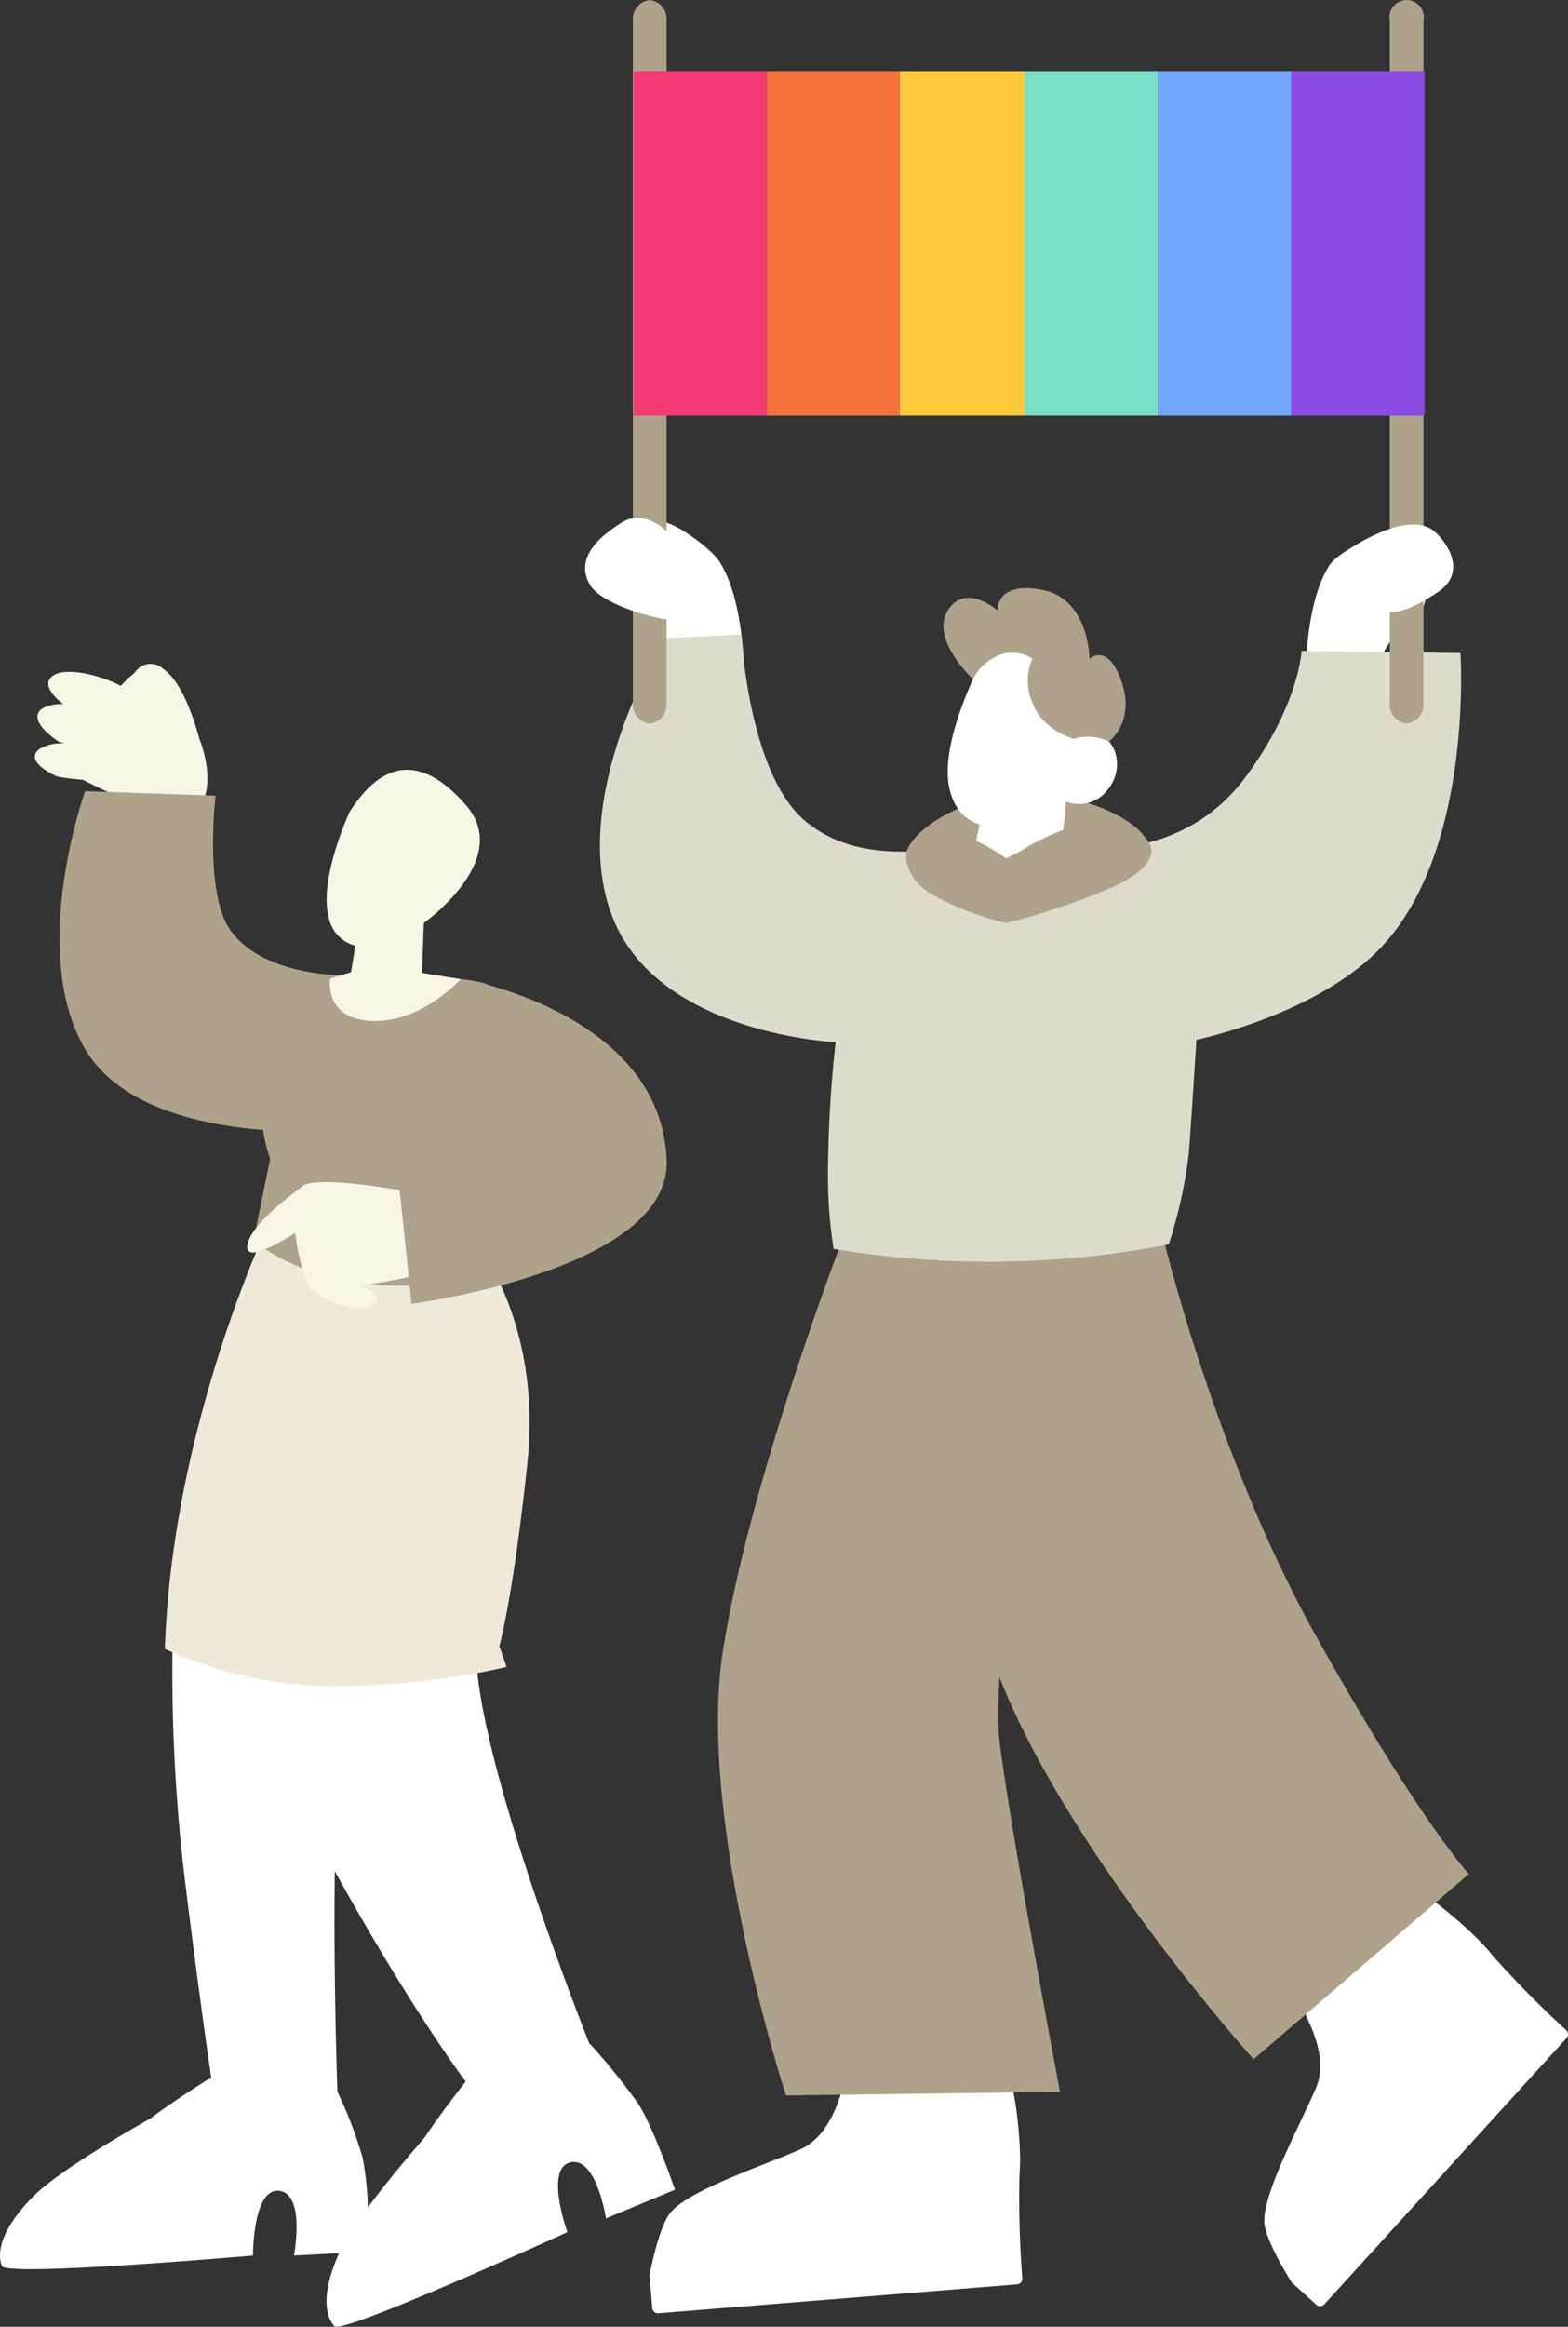 <svg xmlns="http://www.w3.org/2000/svg" xmlns:xlink="http://www.w3.org/1999/xlink" width="158.292" height="234.819" viewBox="0 0 158.292 234.819">
  <rect x="0" y="0" width="158.292" height="234.819" fill="#333333" stroke="none"/>
  <defs>
    <clipPath id="clip-path">
      <rect id="長方形_5920" data-name="長方形 5920" width="79.898" height="34.755" fill="#fff"/>
    </clipPath>
  </defs>
  <g id="cv_illust02" transform="translate(-1686.257 -1574.085)">
    <g id="グループ_17862" data-name="グループ 17862" transform="translate(1686.257 1641.086)">
      <path id="合体_141" data-name="合体 141" d="M4.832,11.691A25.234,25.234,0,0,1,2.3,11.382S-1.161,9.95.409,8.619a4.31,4.31,0,0,1,2.617-.588c-.363-.094-.584-.159-.584-.159S-1.137,5.611.87,4.432a3.966,3.966,0,0,1,2-.362c-.926-.728-2.34-2.121-.907-2.963C3.205.378,6.448,1.043,8.685,2.223A9.219,9.219,0,0,1,9.975.989c.1-.126.209-.247.312-.362a1.86,1.86,0,0,1,2.566-.21q.067.055.127.114c2.266,1.508,3.612,6.994,3.612,6.994s1.856,4.346.014,6.993a2.064,2.064,0,0,1-1.8.688C11.894,15.2,6.72,12.67,4.832,11.691Z" transform="translate(3.518 0)" fill="#f8f5e7"/>
      <path id="パス_5059" data-name="パス 5059" d="M23.748,28.152s-5.8,16.181.005,26.037S48.977,62.4,48.977,62.4l1.851-15.66s-8.834.421-12.4-4.537c-2.674-3.718-1.511-13.6-1.511-13.6Z" transform="translate(-15.159 -15.307)" fill="#afa28b"/>
      <path id="合体_139" data-name="合体 139" d="M33.756,72.952c-.793-.881-1.474-3.028.472-7.368l-4.553.235s1.191-6.2-1.484-6.527-2.655,6.53-2.655,6.53S.656,67.99.2,66.883s-.373-3.408,3.047-6.922C5.5,57.643,11.4,54.125,15.157,52c2.479-1.863,5.808-3.931,5.808-3.931l.365-.124c-.41-2.8-1.437-10.012-2.724-20.509A176.843,176.843,0,0,1,17.481,1.286S30.675-1.842,34.264,3.323C39.493.4,47.916-3.058,48.053,4.888c.182,10.673,9.985,35.861,11.45,39.568h.058a66.268,66.268,0,0,1,4.84,6c1.511,2.273,3.74,8.723,3.74,8.723l-6.968,2.89s-.953-6.236-3.584-5.651-.314,7.041-.314,7.041-20.883,9.545-23.311,9.545A.285.285,0,0,1,33.756,72.952ZM36.61,55.96a29.757,29.757,0,0,1,.519,5.015c1.816-2.457,4.049-5.119,5.733-7.064,1.711-2.586,4.154-5.648,4.154-5.648l0,0h0S41.7,41.271,34.023,27.431c-.077-.139-.153-.277-.227-.416-.141,11.217.264,22.264.264,22.264A43.657,43.657,0,0,1,36.61,55.96Zm-2.686-6.674.135-.008h-.129Z" transform="translate(0 94.811)" fill="#fff"/>
      <path id="パス_5067" data-name="パス 5067" d="M41.149,99.8q-1.857.1-3.875.119a40.535,40.535,0,0,1-5.7-.356,40.946,40.946,0,0,1-11.684-3.393C20.624,73.5,30.474,53,30.474,53l5.639,1.256,1,.22Z" transform="translate(-3.247 3.239)" fill="#efe9d9"/>
      <path id="パス_5068" data-name="パス 5068" d="M37.221,76.926c-1.458,13.685-2.827,18.43-2.827,18.43s.274.774.732,2.1a76.061,76.061,0,0,1-13.238,1.811c-1.238.065-2.53.107-3.875.119a40.265,40.265,0,0,1-5.7-.358c-.714-2.447-1.184-4.125-1.28-4.577-.547-2.506,3.531-40.7,3.531-40.7l2.286-.03,15.659,1.7s6.17,7.816,4.711,21.507" transform="translate(16.015 3.775)" fill="#efe9d9"/>
      <path id="パス_5073" data-name="パス 5073" d="M22.631,38.8l-4.9.679s-4.376,4.762-4.491,10.065,1,7.739,1,7.739l-1.706,8.335a23.179,23.179,0,0,0,11.644,4.343,34.692,34.692,0,0,0,13.553-1.416s-1.09-26.171-1.09-28.394c0-1.5-14-1.352-14-1.352" transform="translate(13.039 -7.364)" fill="#afa28b"/>
      <path id="合体_140" data-name="合体 140" d="M6.09,10.279A20.636,20.636,0,0,1,4.842,5.13C2.806,6.421-.137,8.034,0,6.469.183,4.507,4.041,1.562,5.394.586A1.253,1.253,0,0,1,5.857.259c2.331-.932,11.612.949,11.612.949l1.67,4.411L16.364,9.578s-2.5.548-5.039.9c1.163.44,2.315,1.105,1.458,1.84a2.112,2.112,0,0,1-1.391.407C9.39,12.723,6.443,11.224,6.09,10.279Z" transform="translate(24.959 52.29)" fill="#f8f5e7"/>
      <path id="合体_37" data-name="合体 37" d="M4.48,25.34C-.336,25.091.368,21.07.368,21.07l2.1-.648.169-1.069.256-1.6a3.674,3.674,0,0,1-2.7-2.963C-.79,10.964,2.313,4.263,2.313,4.263,5.368-.53,9.221-1.963,14.052,3.548S9.815,15.461,9.815,15.461h0L9.628,20.5l3.916.628S9.76,25.351,4.907,25.35C4.766,25.35,4.623,25.347,4.48,25.34Z" transform="translate(32.971 10.687)" fill="#f8f5e7"/>
      <path id="パス_5078" data-name="パス 5078" d="M9.984,39.064s19.579,3.529,20.11,18.213c.4,11.085-25.759,14.47-25.759,14.47L3.054,59.441Z" transform="translate(37.207 -7.164)" fill="#afa28b"/>
    </g>
    <g id="グループ_15984" data-name="グループ 15984" transform="translate(1745.322 1574.085)">
      <path id="パス_5159" data-name="パス 5159" d="M43.346,40.768a11.062,11.062,0,0,1,4-5.607c3.1-2.191-1.326-7.814-2.147-8.293s-5.489,1.658-6.43,3.054c-2.441,3.631-2.441,10.846-2.441,10.846Z" transform="translate(36.426 27.053)" fill="#fff"/>
      <path id="パス_5160" data-name="パス 5160" d="M22.756,52.954s-7.43-4.57-6.512-7.215,6.526-5.832,12.294-5.832,12.138,2.884,12.29,5.765-18.072,7.281-18.072,7.281" transform="translate(16.207 40.196)" fill="#afa28b"/>
      <path id="パス_5161" data-name="パス 5161" d="M40.882,125.183a.575.575,0,0,1-.531.6L4.15,128.7a.579.579,0,0,1-.625-.531l-.276-3.3s.787-4.318,1.931-6.086c1.548-2.383,9.713-5.015,13.317-6.637,2.349-1.051,3.533-3.827,4.077-5.637a2.443,2.443,0,0,1,2.219-1.752c4.107-.166,13.794-.563,14.421-.443.789.146,1.67,7.386,1.388,10.229a103.743,103.743,0,0,0,.28,10.632" transform="translate(3.258 104.757)" fill="#fff"/>
      <path id="パス_5162" data-name="パス 5162" d="M64.722,109.292a.574.574,0,0,1,.024.8L40.3,136.954a.58.58,0,0,1-.819.038l-2.453-2.219s-2.373-3.691-2.748-5.761c-.495-2.8,3.669-10.3,5.193-13.944,1-2.373-.034-5.209-.873-6.9a2.445,2.445,0,0,1,.425-2.8c2.886-2.926,9.691-9.833,10.229-10.173.677-.433,6.266,4.254,8,6.522a103.629,103.629,0,0,0,7.468,7.574" transform="translate(34.329 95.601)" fill="#fff"/>
      <path id="パス_5163" data-name="パス 5163" d="M19.351,62.255S9.773,87.139,7.172,104.172s6.386,44.7,6.386,44.7l27.67-.362s-5.2-27.422-6.148-35.757c-.711-9.182,4.256-48.924,4.256-48.924Z" transform="translate(6.717 62.602)" fill="#afa28b"/>
      <path id="パス_5164" data-name="パス 5164" d="M39.856,62.014s5.2,22.227,15.608,40.829,15.374,23.919,15.374,23.919l-21.728,18.7S24.248,117.823,21.172,98.978a229.808,229.808,0,0,1-2.838-35.757Z" transform="translate(18.378 62.361)" fill="#afa28b"/>
      <path id="パス_5165" data-name="パス 5165" d="M7.816,41.4a6.972,6.972,0,0,0-2.876-5.972C1.724,33.15.671,32.253,1,31.668s-.186-3.941.923-4.572,3.835-.324,4.688-.823,4.98,2.411,5.958,3.861C15.1,33.905,15.1,41.4,15.1,41.4Z" transform="translate(0.943 26.47)" fill="#fff"/>
      <path id="パス_5166" data-name="パス 5166" d="M15.027,31.879s.687,13.86,6.344,18.742,14.1,2.72,15.961,2.565,7.129-.621,10.772.076,12.242.487,17.743-6.885S71.58,33.543,71.58,33.543l16.039.212s1.318,19.451-7.748,29.426C73.489,70.2,60.964,72.79,60.964,72.79s-.465,7.594-.775,11.545a47.068,47.068,0,0,1-2.027,9.11,94.911,94.911,0,0,1-18.524,1.738,96.031,96.031,0,0,1-15.3-1.29,47.124,47.124,0,0,1-.569-7.886,124.736,124.736,0,0,1,.775-12.985S6.415,72.248,1.922,60.16s5.365-27.9,5.365-27.9Z" transform="translate(0.75 32.147)" fill="#dedbcc"/>
      <path id="パス_5167" data-name="パス 5167" d="M29.2,40.306l-.655,6.685s-1.392,1.8-5.335,1.74c-2.936-.05-3.9-.807-3.9-.807l.737-3.346.723-3.262,7.215-.863Z" transform="translate(19.362 40.596)" fill="#fff"/>
      <path id="パス_5168" data-name="パス 5168" d="M27.617,40.379a2.2,2.2,0,0,1-.258.627c-1.822,3.192-5.982,3.513-7.678,3.5l.723-3.262Z" transform="translate(19.732 40.669)" fill="#fff"/>
      <path id="パス_5169" data-name="パス 5169" d="M21.81,34.187s-4.328,8.038-3.4,12.831,5.255,4.406,7.884,3.711a8.489,8.489,0,0,0,3.941-2.165,3.613,3.613,0,0,0,4.1-1.081c1.776-2.089,1-4.716-.31-5.411a3.752,3.752,0,0,0-3.014.154l1.468-2.319S28.148,27.154,21.81,34.187" transform="translate(18.327 32.34)" fill="#fff"/>
      <path id="パス_5170" data-name="パス 5170" d="M31.225,44.757S28,43.868,27.041,41.086a5.52,5.52,0,0,1,0-4.406,3.617,3.617,0,0,0-3.1-.465,5.118,5.118,0,0,0-2.89,2.517S16.7,34.71,18.5,31.81s5.039,0,5.039,0S23.3,28.8,28.056,29.724s4.752,6.957,4.752,6.957S34.665,34.94,36.055,39s-1.284,6.028-1.284,6.028a4.93,4.93,0,0,0-3.547-.27" transform="translate(18.11 29.808)" fill="#afa28b"/>
      <path id="パス_5171" data-name="パス 5171" d="M16.223,44.234s-.563,2.487,2.679,4.4a29.307,29.307,0,0,0,7.362,2.82,68.849,68.849,0,0,0,11.2-3.823c3.342-1.638,4.26-3.418,2.824-4.818s-6.45-1.4-6.45-1.4a29.887,29.887,0,0,0-4.918,2.063,23.88,23.88,0,0,1-2.659,1.452,16.569,16.569,0,0,0-4.84-2.471c-2.1-.457-2.521.2-2.521.2Z" transform="translate(16.228 41.703)" fill="#afa28b"/>
      <path id="パス_5172" data-name="パス 5172" d="M4.325,28.882a3.613,3.613,0,0,1-1.78-.715.256.256,0,0,1,.3-.413c.35.256,1.446.9,1.878.471a.256.256,0,1,1,.358.364,1.043,1.043,0,0,1-.761.292" transform="translate(2.448 27.962)" fill="#fff"/>
      <path id="パス_5173" data-name="パス 5173" d="M4.118,73.044a1.912,1.912,0,0,1-1.7-2.07V2.1a1.912,1.912,0,0,1,1.7-2.07,1.912,1.912,0,0,1,1.7,2.07V70.974a1.912,1.912,0,0,1-1.7,2.07" transform="translate(2.407 -0.025)" fill="#afa28b"/>
      <path id="パス_5174" data-name="パス 5174" d="M8.317,27.428s-2.281-2.369-4.526-1C2.2,27.4-1.316,29.775.515,32.8c1.388,2.293,9.112,4.268,9.871,3.316s2-.911.789-4.724Z" transform="translate(0 26.256)" fill="#fff"/>
      <path id="パス_5175" data-name="パス 5175" d="M41.947,73.019a1.912,1.912,0,0,0,1.7-2.07V2.07a1.732,1.732,0,1,0-3.4,0V70.949a1.912,1.912,0,0,0,1.7,2.07" transform="translate(40.993 0)" fill="#afa28b"/>
      <path id="パス_5176" data-name="パス 5176" d="M47.523,27.067c-2.844-2.5-9.364,2.229-9.364,2.229l2.391,3.469c.539,1.46,1.322,4.46,7.358.34,2.81-1.918.963-4.854-.385-6.038" transform="translate(38.259 26.592)" fill="#fff"/>
      <g id="マスクグループ_249" data-name="マスクグループ 249" transform="translate(4.846 7.18)" clip-path="url(#clip-path)">
        <rect id="長方形_5879" data-name="長方形 5879" width="34.755" height="13.449" transform="translate(0.043 34.755) rotate(-90)" fill="#f43a73"/>
        <rect id="長方形_5880" data-name="長方形 5880" width="34.755" height="13.449" transform="translate(13.493 34.755) rotate(-90)" fill="#f4733a"/>
        <rect id="長方形_5881" data-name="長方形 5881" width="34.755" height="12.609" transform="translate(26.942 34.755) rotate(-90)" fill="#ffc93e"/>
        <rect id="長方形_5882" data-name="長方形 5882" width="34.755" height="13.449" transform="translate(39.551 34.755) rotate(-90)" fill="#77e0c6"/>
        <rect id="長方形_5883" data-name="長方形 5883" width="34.755" height="13.449" transform="translate(53 34.755) rotate(-90)" fill="#6fa6fa"/>
        <rect id="長方形_5884" data-name="長方形 5884" width="34.755" height="13.449" transform="translate(66.449 34.755) rotate(-90)" fill="#8c4ce3"/>
      </g>
    </g>
  </g>
</svg>
